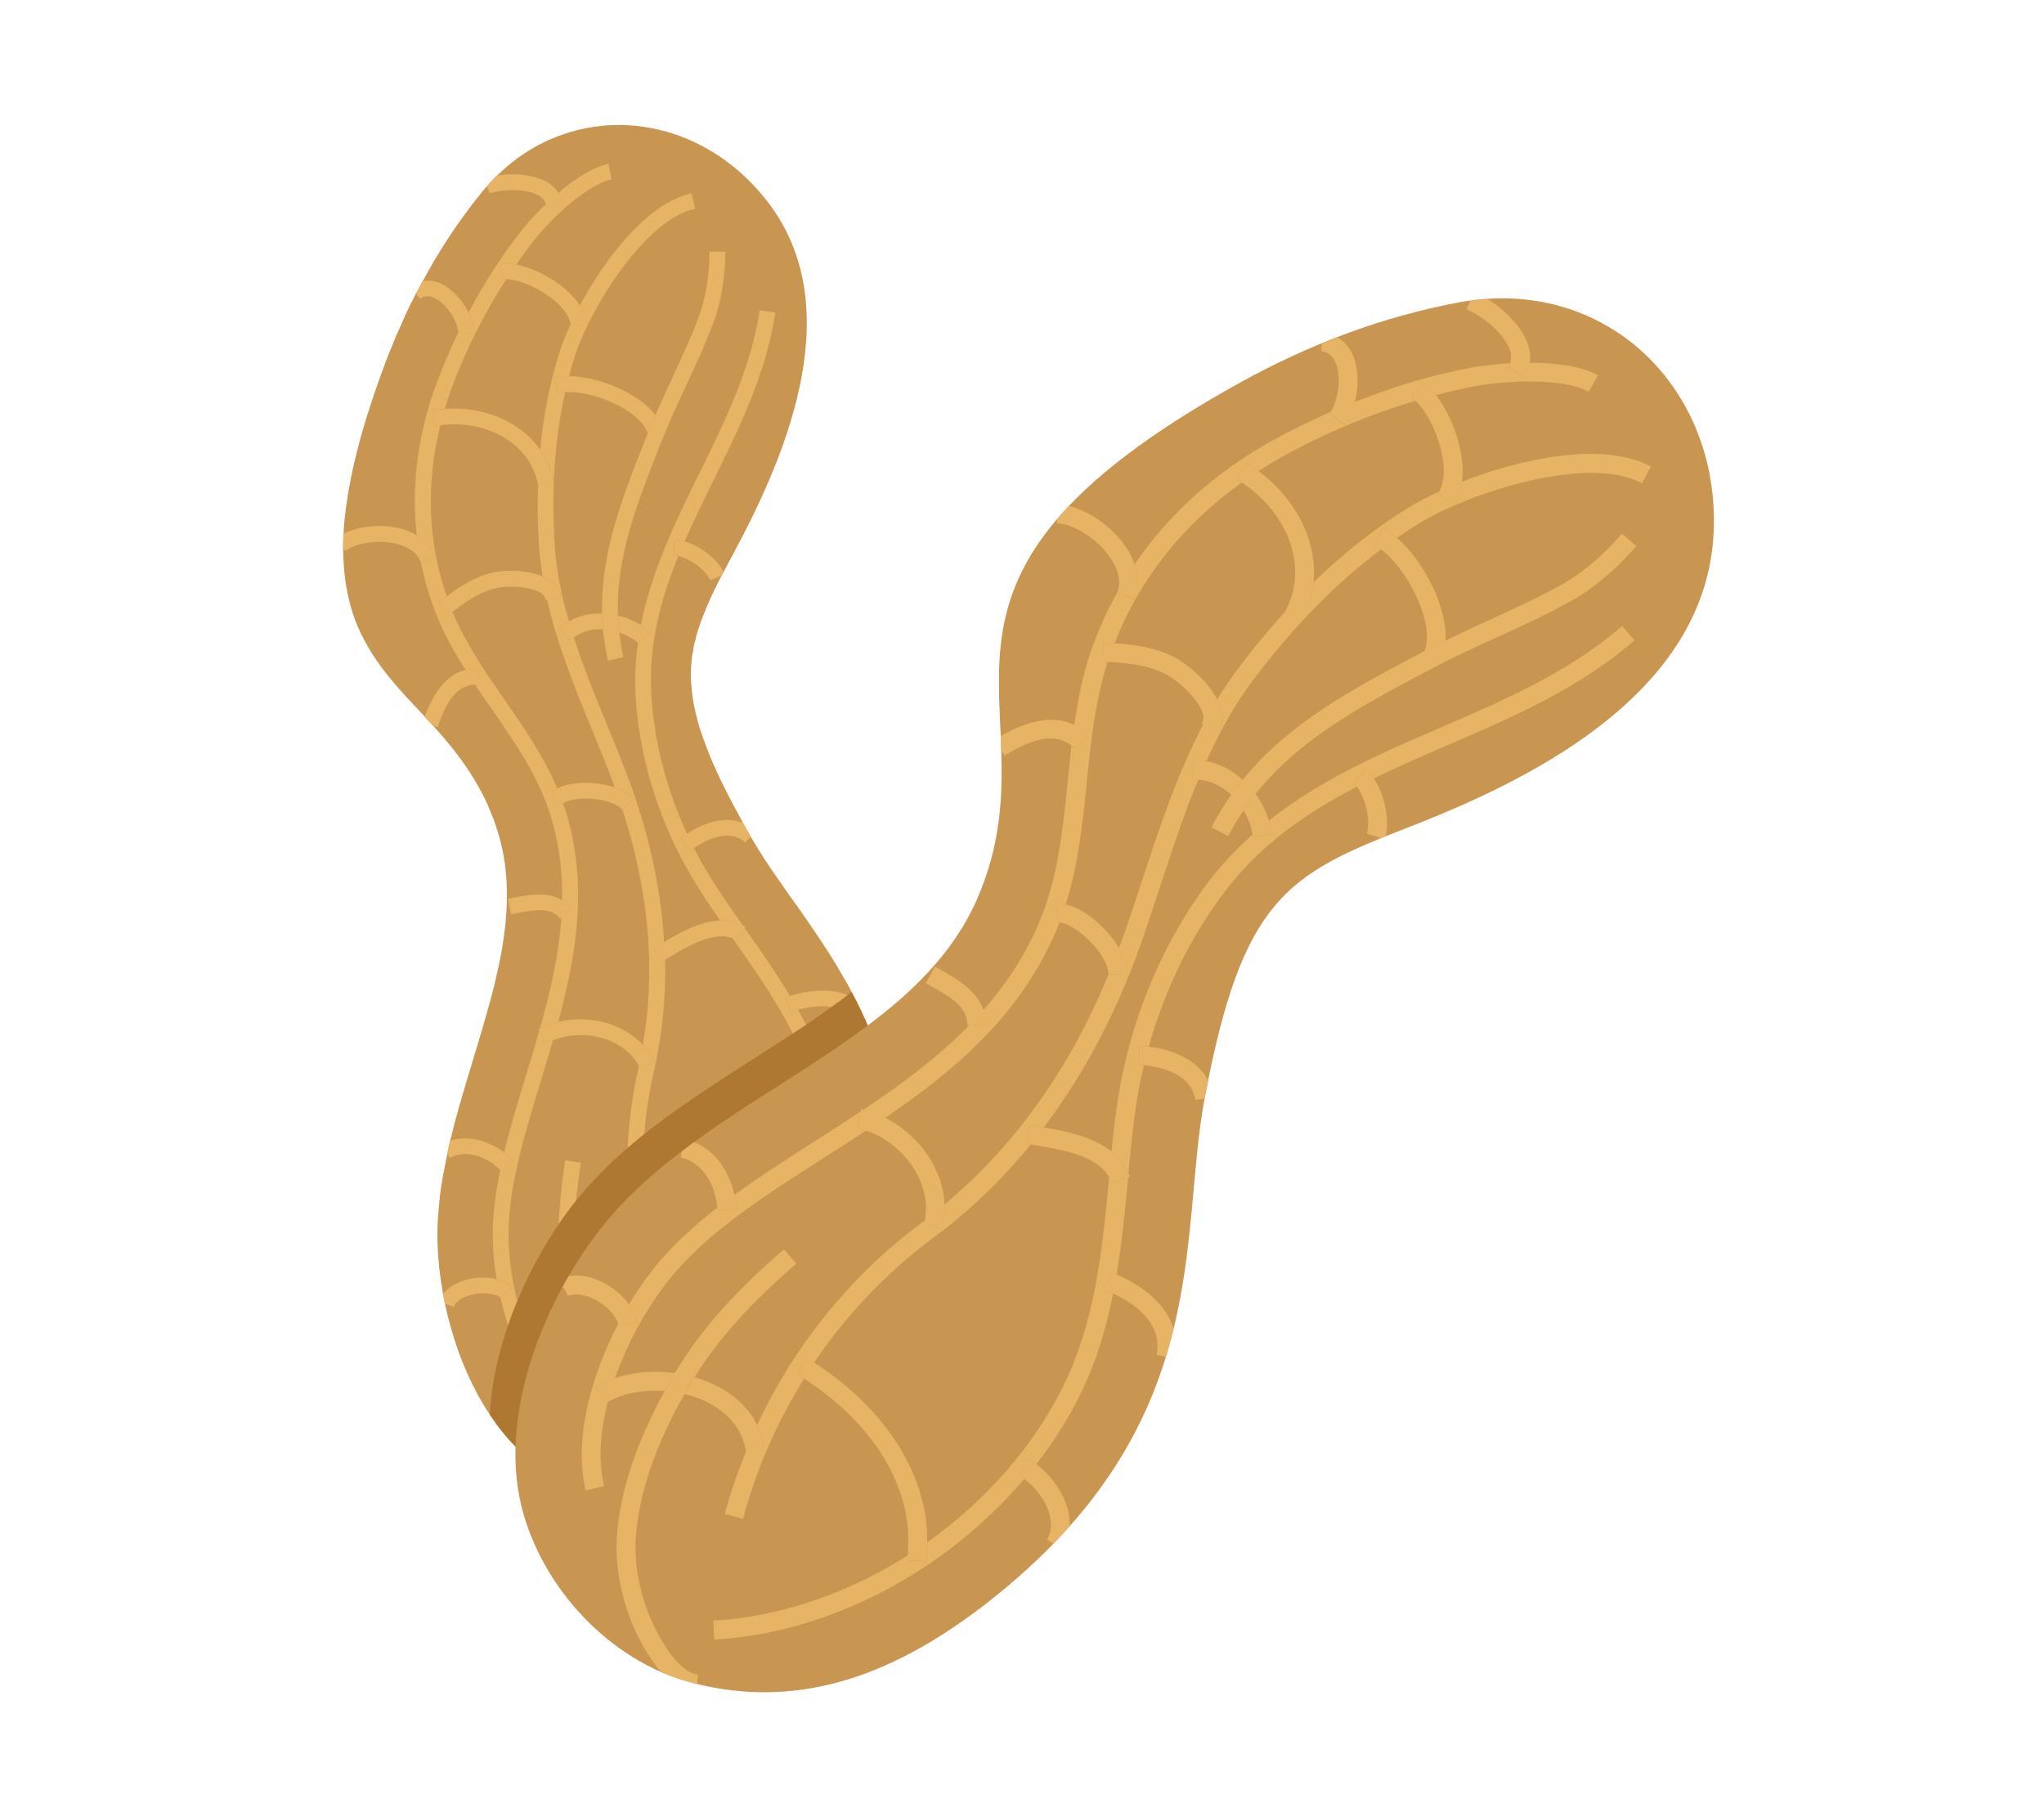 <?xml version="1.0" encoding="UTF-8"?>
<svg id="Layer_2" data-name="Layer 2" xmlns="http://www.w3.org/2000/svg" viewBox="0 0 540 480">
  <defs>
    <style>
      .cls-1 {
        fill: #c89650;
      }

      .cls-1, .cls-2, .cls-3, .cls-4 {
        stroke-width: 0px;
      }

      .cls-2 {
        fill: #e6b464;
      }

      .cls-3 {
        fill: #af7832;
      }

      .cls-4 {
        fill: none;
      }
    </style>
  </defs>
  <g id="Layer_2-2" data-name="Layer 2">
    <g>
      <g>
        <g>
          <path class="cls-1" d="M236.83,311.79v.17c0,1.77-.12,3.47-.24,5.3-.11,1.94-.29,3.94-.52,6-.18,1.94-.42,3.95-.76,6-.35,2.29-.77,4.71-1.24,7.12-.94,4.47-2.06,8.88-3.35,13.12-.88,2.71-1.82,5.35-2.88,7.89-1.65,3.94-3.59,7.76-5.77,11.29-.7,1.18-1.47,2.35-2.29,3.47-.76,1.11-1.59,2.17-2.41,3.18-.95,1.18-1.89,2.29-2.89,3.35-.94,1.06-1.94,2.06-2.99,3-1,1-2.12,1.94-3.23,2.83-1.06.88-2.18,1.7-3.3,2.53-.12.06-.18.12-.23.12-1.18.82-2.42,1.65-3.65,2.41h-.06c-1.06.65-2.12,1.24-3.23,1.77-.24.18-.53.35-.82.47-.42.17-.77.41-1.18.59-2.12,1.06-4.35,1.88-6.65,2.59-.06,0-.17.06-.23.06-1.12.35-2.29.65-3.41.88-14.83,3.24-31.36-.11-43.41-8.76-1.19-.82-2.35-1.76-3.41-2.77-.76-.59-1.47-1.29-2.18-2-2.64-2.59-5-5.59-7.12-8.77-1.12-1.65-2.12-3.35-3.11-5.11-1-1.89-1.94-3.77-2.82-5.77-.83-1.83-1.59-3.77-2.31-5.65,0-.11-.05-.23-.11-.35-.71-2.06-1.36-4.12-1.95-6.18-.53-1.88-1-3.77-1.4-5.65-.06-.18-.06-.35-.12-.53-.18-.88-.35-1.71-.53-2.59-.76-4.41-1.29-8.77-1.41-12.94-.06-.89-.06-1.71-.06-2.59,0-1.88.06-3.82.24-5.71.12-1.7.29-3.41.47-5.11.47-3.65,1.18-7.18,1.95-10.77.17-.88.35-1.83.59-2.71,0-.24.06-.42.12-.65.05-.29.11-.58.23-.88.58-2.46,1.23-4.93,1.94-7.41,2.71-9.65,5.88-19.24,8.41-28.65.29-.94.53-1.94.76-2.88.29-1.06.53-2.11.76-3.18.47-1.88.83-3.71,1.19-5.53.29-1.36.53-2.71.7-4.06,0-.12.06-.3.06-.41.11-.71.23-1.46.3-2.18.17-1.4.35-2.82.41-4.23.18-1.83.23-3.65.23-5.42,0-5.53-.64-11-2.29-16.36-.41-1.35-.82-2.65-1.29-3.89-.29-.7-.59-1.4-.88-2.11-.35-.94-.77-1.88-1.18-2.77-.64-1.29-1.29-2.59-1.99-3.76-3.48-6.23-7.65-11.24-11.89-15.94-.18-.18-.35-.35-.47-.53-.59-.59-1.18-1.24-1.71-1.83-6.18-6.58-12.17-12.7-16.29-20.82-.47-.88-.88-1.76-1.29-2.71,0-.06-.06-.11-.12-.23-.76-1.82-1.41-3.76-2-5.82-.3-1.06-.53-2.18-.76-3.29-.24-1.18-.42-2.35-.59-3.53-.12-1.24-.29-2.47-.35-3.77-.18-2.41-.24-4.89-.06-7.59v-.53c.12-2.88.47-6,1-9.3.17-1.41.47-2.88.76-4.35.05-.53.18-1.06.3-1.59.29-1.53.64-3.06,1.05-4.7.88-3.76,2-7.77,3.35-12,.65-2.12,1.41-4.29,2.18-6.59.76-2.24,1.65-4.59,2.53-7,.59-1.53,1.18-3.06,1.82-4.53.59-1.54,1.24-3.06,1.94-4.53,1.77-4.18,3.76-8.24,6-12.18.94-1.71,1.88-3.41,2.83-5.06,2.58-4.35,5.29-8.53,8.29-12.59,1.36-1.88,2.77-3.71,4.24-5.53.29-.41.64-.82,1-1.17.88-1.06,1.88-2.12,2.82-3.12l.41-.41h.06c5.36-5.24,11.41-8.88,17.83-11,.65-.24,1.23-.42,1.88-.59,2.41-.71,4.88-1.18,7.35-1.47.59-.05,1.12-.11,1.65-.17,1.12-.06,2.23-.12,3.35-.12,14,0,28,6.41,38.24,18.83,22.94,27.65,6.94,66.88-7.88,94.36-.88,1.71-1.77,3.3-2.59,4.89-.18.3-.35.65-.53.94-1.89,3.65-3.48,7-4.72,10.24-.47,1.11-.88,2.17-1.17,3.23-.36.94-.65,1.88-.89,2.82,0,.24-.05.42-.11.59-.3,1-.54,1.94-.59,2.88-.3,1.06-.42,2.12-.48,3.23-.23,2.24-.23,4.59.06,7.06.23,2.59.76,5.36,1.58,8.36.36,1.48.89,3,1.47,4.59.3.76.59,1.59.88,2.41.3.83.65,1.65,1,2.53,2.12,5.12,5,10.83,8.65,17.42.65,1.23,1.29,2.35,2,3.59,2.47,4.29,5.35,8.58,8.48,13,1,1.48,2.06,2.94,3.12,4.41,1.06,1.47,2.12,3,3.17,4.53.83,1.17,1.59,2.35,2.41,3.53,2.47,3.65,4.94,7.41,7.18,11.41.83,1.35,1.59,2.71,2.29,4.12.35.65.71,1.35,1.06,2.06.71,1.41,1.41,2.82,2.06,4.29.06.06.06.12.06.18.24.41.41.88.59,1.36h.06c.65,1.47,1.23,3,1.82,4.53.53,1.35,1,2.76,1.47,4.17v.06c.53,1.47.94,3,1.36,4.53.88,3.18,1.59,6.47,2.12,9.88,1,5.82,1.48,12.06,1.29,18.77Z"/>
          <g>
            <path class="cls-2" d="M207.47,263.41c.42-.15.81-.22,1.22-.35-3.43-5.72-7.25-11.31-11.23-16.91-.24-.35-.5-.71-.75-1.06l-1.89,3.22c-.42-.25-.88-.37-1.33-.53.19.27.38.53.56.79,9.18,12.96,17.74,25.78,21.52,40.24,3.88,14.86,3.54,31.05-.33,46.3.89,1.06,1.75,2.16,2.6,3.29l-3.35,2.51c-.21-.28-.44-.55-.65-.83-4.58,14.82-12.5,28.49-23.27,38.78l2.89,3.02c18.5-17.66,29.06-44.82,28.99-71.29-.42.04-.89.03-1.28.12l-.97-4.06c.69-.17,1.45-.19,2.19-.25-.29-6.33-1.21-12.59-2.78-18.64-1.94-7.4-5.03-14.32-8.77-21.02-.73.2-1.42.41-2.04.63l-1.34-3.96Z"/>
            <path class="cls-2" d="M168.93,170.06c-.11-.11-.26-.19-.38-.28-.58,4.25-.89,8.59-.68,13.09.73,16,5.74,32.86,14.12,47.46,2.51,4.39,5.36,8.65,8.27,12.83,2.04-.07,4.06.3,5.99,1.27-3.71-5.24-7.47-10.64-10.64-16.17-.79-1.37-1.51-2.78-2.23-4.19-.32.23-.65.43-.94.68l-2.58-3.3c.53-.42,1.11-.8,1.67-1.18-5.56-12.01-8.91-25.07-9.49-37.57-.59-12.92,2.55-24.49,7.18-35.83-.39-.08-.78-.15-1.13-.15l.05-4.17c.86.01,1.79.2,2.73.48,2.35-5.36,4.94-10.69,7.61-16.11,6.86-13.93,13.95-28.34,16.36-44.36l-4.13-.62c-2.31,15.38-9.26,29.49-15.98,43.14-6.28,12.73-12.64,25.79-15.43,40.07.88.56,1.7,1.17,2.45,1.84l-2.82,3.09Z"/>
            <path class="cls-2" d="M149.6,214.71c-.26-.84-.56-1.66-.86-2.48-.03.02-.11.06-.14.09l-3.1-2.8c.47-.52,1.06-.92,1.71-1.27-3.63-8.55-8.84-16.11-13.94-23.46-5.07-7.3-10.27-14.86-13.74-23.19-.27.22-.56.43-.82.64l-2.62-3.26c.62-.49,1.26-.99,1.92-1.5-4.98-14.33-5.53-29.71-1.65-45.19-.46.06-.92.11-1.37.19l-.75-4.11c1.08-.2,2.19-.31,3.29-.4.6-1.97,1.21-3.94,1.95-5.91,3.88-10.27,8.71-19.72,14.32-28.35-.38-.02-.76-.04-1.09,0l-.37-4.17c1.22-.11,2.61.01,4.07.3,1.68-2.39,3.37-4.77,5.19-7,4.61-5.69,13.84-14.25,19.98-15.46l-.81-4.1c-4.13.82-8.93,3.99-13.25,7.65.63.95,1.05,2.01,1.24,3.18l-4.13.66c-.05-.35-.23-.61-.36-.91-2.32,2.22-4.39,4.46-5.93,6.35-5.48,6.77-10.29,14.3-14.56,22.36.87,1.74,1.45,3.56,1.58,5.27l-4.18.29c-.01-.12-.04-.25-.06-.36-1.99,4.14-3.88,8.4-5.55,12.83-5.16,13.68-6.94,27.49-5.48,40.79,2.41,1.43,4.2,3.38,5.05,5.79l-3.94,1.39c.94,4.69,2.28,9.32,4.09,13.82,2.07,5.17,4.78,9.97,7.7,14.57,1.2-.28,2.45-.42,3.79-.28l-.43,4.16c-.3-.03-.57,0-.85,0,1.43,2.14,2.88,4.25,4.33,6.33,6.45,9.3,12.54,18.06,15.76,28.74,2.21,7.33,3.04,14.61,2.93,21.83.96.56,1.87,1.23,2.69,2.22l-2.89,2.4c-.68,9.89-2.94,19.67-5.67,29.32,1.49-.79,3.11-1.38,4.83-1.78,4.85-17.84,7.85-36.19,2.12-55.19Z"/>
            <path class="cls-2" d="M137.5,356.32c.45-1.38,1.1-2.75,1.89-4.08-3.03-7.83-4.75-16.48-5.01-24.05-.47-13.29,3.91-27.63,8.55-42.82,1.07-3.51,2.14-7.05,3.17-10.59-.62.24-1.28.44-1.84.75l-1.8-3.21c-1.13,3.96-2.34,7.91-3.53,11.83-2.11,6.93-4.14,13.67-5.74,20.27.88.68,1.71,1.4,2.42,2.18l-3.12,2.78c-.1-.11-.23-.22-.33-.33-1.36,6.56-2.17,12.99-1.95,19.27.1,3.05.43,6.27.99,9.55,1.53.36,2.95.9,4.06,1.76l-2.57,3.3c-.14-.11-.36-.17-.52-.27,2.98,12.98,9.26,26.05,18.42,32.61l2.43-3.39c-4.63-3.33-8.45-8.56-11.41-14.61-.04.12-.09.24-.14.35l-3.96-1.31Z"/>
            <path class="cls-2" d="M168.72,321.38c.63-.1,1.24-.13,1.87-.22-1.43-12.68-.74-25.6,2.16-38.14,2.22-9.58,3.18-19.43,2.95-29.49l-.78.48-2.11-3.6,1.8-1.09c.27-.16.56-.33.84-.5-.87-14.51-4.14-29.43-10-44.7-1.56-4.06-3.24-8.17-4.95-12.32-3.15-7.68-6.35-15.5-8.91-23.41-.33.25-.68.45-.98.75l-2.94-2.97c.82-.8,1.7-1.47,2.64-2.04-1.92-6.66-3.34-13.37-3.75-20.14-.93-14.9,0-28.23,2.76-40.42-.64.04-1.24.11-1.77.24l-1.06-4.05c1.11-.28,2.43-.41,3.83-.4.52-1.97,1.09-3.9,1.71-5.8,3.89-11.83,18.15-35.46,31.59-38.42l-.9-4.08c-11.78,2.6-22.91,17.25-29.52,29.63,1.07,1.67,1.71,3.37,1.82,5.03l-4.17.27c-.02-.12-.08-.26-.09-.39-1.12,2.44-2.05,4.72-2.68,6.65-2.72,8.31-4.49,17.12-5.37,26.55,1.66,2.4,2.91,5.17,3.55,8.36l-4.1.83s-.01-.05-.02-.08c-.16,5.24-.1,10.67.25,16.32.17,2.68.53,5.34.94,7.99,2.58,1.1,4.52,2.85,4.93,5.58l-3.75.56c2.72,11.97,7.46,23.64,12.14,35.03,1.69,4.11,3.36,8.18,4.91,12.22.3.79.53,1.57.82,2.35,2.05.7,3.9,1.7,5.18,3.13l-3.11,2.79s0,0,0,0c7.01,21.56,8.81,42.37,5.39,62.06,1.25,1.33,2.36,2.77,3.14,4.39l-3.77,1.79c-.11-.23-.29-.43-.41-.65-.04.19-.06.39-.11.57-4.42,19.11-3.88,39.05,1.33,57.8,1.68.72,3.29,1.62,4.81,2.94l-2.72,3.18c-.07-.06-.13-.09-.2-.15,1.54,4.6,3.27,9.13,5.39,13.51l3.76-1.81c-4.93-10.22-8.15-21.12-9.83-32.25-.61.08-1.21.11-1.84.22l-.66-4.12Z"/>
            <path class="cls-2" d="M114.83,78.74c3.2,1.52,5.92,5.98,6.3,9.04.02.11.05.24.06.36l4.18-.29c-.13-1.7-.71-3.52-1.58-5.27-1.62-3.27-4.3-6.26-7.16-7.61-1.7-.8-3.39-.99-5-.71-.59,1.09-1.12,2.22-1.69,3.32l.95,1.35c1.18-.84,2.47-.9,3.94-.19Z"/>
            <path class="cls-2" d="M105.14,143.76c2.22.61,5.06,1.95,6.07,4.82h0l3.94-1.39c-.85-2.41-2.64-4.36-5.05-5.79-1.15-.67-2.4-1.27-3.84-1.67-5.2-1.45-11.39-.86-15.56,1.28-.07,1.34-.07,2.61-.08,3.87l.59.71c2.51-2.07,8.7-3.3,13.93-1.83Z"/>
            <path class="cls-2" d="M117.54,108c-1.1.09-2.21.2-3.29.4l.75,4.11c.45-.08.91-.13,1.37-.19,11.04-1.44,23.34,3.82,25.77,15.61,0,.03.01.05.02.08l4.1-.83c-.64-3.19-1.89-5.96-3.55-8.36-5.45-7.89-15.55-11.53-25.16-10.82Z"/>
            <path class="cls-2" d="M132.72,73.73c.34-.03.72-.02,1.09,0,3.67.17,9.02,2.55,12.81,5.79,2.43,2.08,3.85,4.22,4.13,6.1.01.12.07.27.09.39l4.17-.27c-.11-1.67-.74-3.36-1.82-5.03-.94-1.48-2.22-2.94-3.86-4.34-3.77-3.24-8.69-5.64-12.92-6.49-1.46-.29-2.84-.41-4.07-.3l.37,4.17Z"/>
            <path class="cls-2" d="M142.55,51.82c.88.55,1.39,1.26,1.73,2.06.13.3.31.56.36.91l4.13-.66c-.19-1.17-.61-2.23-1.24-3.18-.68-1.04-1.59-1.95-2.75-2.68-3.56-2.22-8.96-2.6-13.51-1.91-.89.87-1.72,1.83-2.57,2.78l.58,1.92c3.99-1.22,10.06-1.26,13.28.75Z"/>
            <path class="cls-2" d="M147.55,103.81c.52-.13,1.13-.2,1.77-.24,6.93-.45,19.46,4.41,21.83,10.84.64-1.61,1.33-3.18,2.02-4.76-4.81-6.19-15.41-10.23-22.84-10.28-1.41-.01-2.72.11-3.83.4l1.06,4.05Z"/>
            <path class="cls-2" d="M168.55,169.78c.12.09.27.18.38.28l2.82-3.09c-.75-.67-1.57-1.29-2.45-1.84-1.82-1.15-3.89-2.02-6.06-2.55.05,1.48.18,2.97.35,4.48,1.85.62,3.55,1.53,4.96,2.72Z"/>
            <path class="cls-2" d="M159.29,166.22c-.13-1.4-.21-2.79-.23-4.16-3.07-.09-6.12.51-8.74,2.07-.94.56-1.82,1.24-2.64,2.04l2.94,2.97c.31-.3.65-.49.98-.75,2.16-1.64,4.9-2.32,7.7-2.17Z"/>
            <path class="cls-2" d="M125.51,180.86c.28,0,.56-.03.85,0l.43-4.16c-1.34-.14-2.59,0-3.79.28-4.61,1.08-8.23,5.22-10.8,12.38.71.77,1.42,1.54,2.13,2.32l1.31.42c2.44-7.63,5.6-11.2,9.87-11.23Z"/>
            <path class="cls-2" d="M147.21,208.26c-.64.35-1.24.75-1.71,1.27l3.1,2.8s.11-.07.14-.09c.65-.57,2.63-1.33,5.98-1.31,4.24.01,8.13,1.2,9.72,2.97,0,0,0,0,0,0l3.11-2.79c-1.28-1.43-3.14-2.44-5.18-3.13-2.49-.84-5.26-1.21-7.65-1.22-1.59-.01-5.02.18-7.52,1.51Z"/>
            <path class="cls-2" d="M118.02,157.5c-.67.5-1.31,1.01-1.92,1.5l2.62,3.26c.26-.21.55-.43.82-.64,3.78-2.98,8.57-6.18,13.31-6.56,4.11-.35,10.82.27,11.28,3.38l.38-.06,3.75-.56c-.4-2.73-2.35-4.49-4.93-5.58-3.11-1.33-7.17-1.66-10.83-1.35-5.37.45-10.4,3.54-14.48,6.62Z"/>
            <path class="cls-2" d="M180.88,143.01c-.94-.27-1.87-.47-2.73-.48l-.05,4.17c.34,0,.73.07,1.13.15,3.12.68,7.23,3.73,8.39,6.43l3.04-1.28c.16-.32.3-.62.48-.95-1.8-3.52-6.19-6.86-10.25-8.05Z"/>
            <path class="cls-2" d="M148.52,237.75c-4.05-2.35-9.12-1.38-13.08-.57l-1.23.24.8,4.11,1.27-.26c5.28-1.09,9.26-1.61,11.73,1.36l.32-.27,2.89-2.4c-.81-.98-1.73-1.66-2.69-2.22Z"/>
            <path class="cls-2" d="M181.52,220.25c-.56.38-1.14.77-1.67,1.18l2.58,3.3c.3-.24.63-.45.94-.68,4.27-3.04,9.79-4.89,13.53-1.53l1.39-1.55c-.71-1.25-1.33-2.39-2-3.59-4.79-1.89-10.3-.14-14.78,2.86Z"/>
            <path class="cls-2" d="M146.1,274.78c4.04-1.62,9.01-1.86,13.54-.4,4.17,1.33,7.34,3.86,9.14,7.12.12.22.3.42.41.65l3.77-1.79c-.77-1.63-1.88-3.06-3.14-4.39-2.31-2.45-5.31-4.41-8.92-5.57-4.38-1.39-9.16-1.51-13.43-.48-1.72.4-3.35,1-4.83,1.78-.14.07-.3.12-.43.2l.25.44,1.8,3.21c.56-.31,1.22-.51,1.84-.75Z"/>
            <path class="cls-2" d="M175.45,248.82c-.28.17-.57.34-.84.5l-1.8,1.09,2.11,3.6.78-.48,1.06-.63c4.96-3,11.57-6.94,16.74-5.11.45.16.91.28,1.33.53l1.89-3.22.23-.38c-.24-.13-.47-.18-.71-.3-1.94-.98-3.96-1.34-5.99-1.27-5.31.18-10.68,3.19-14.8,5.67Z"/>
            <path class="cls-2" d="M228.78,269.85h-.06l-1.76,1c-1.65-3.06-4.41-4.47-7.29-4.88-3-.48-6.18.05-8.82.76-.71.23-1.41.41-2,.65l-1.36-3.95c.42-.18.83-.24,1.25-.35,5.94-1.82,11.11-1.88,15.12-.23.76.35,1.46.71,2.18,1.18.71,1.41,1.41,2.82,2.06,4.29.06.06.06.12.06.18.24.47.47.88.65,1.36Z"/>
            <path class="cls-2" d="M132.16,309.07c.1.11.23.21.33.33l3.12-2.78c-.7-.79-1.54-1.51-2.42-2.18-3.95-3.04-9.39-4.74-14.31-3.09-.26,1.1-.48,2.2-.72,3.31l.68,1.2c4.43-2.44,10.04-.2,13.32,3.22Z"/>
            <path class="cls-2" d="M124.21,342.11c2.93-.85,6.05-.58,7.96.56.16.1.38.16.52.27l2.57-3.3c-1.1-.85-2.53-1.39-4.06-1.76-2.49-.59-5.33-.6-8.15.21-2.63.76-4.71,2.08-6.01,3.71.15.85.31,1.71.49,2.57l2.29.81c.45-1.24,2.13-2.43,4.39-3.09Z"/>
            <path class="cls-2" d="M236.83,311.96c0,1.77-.12,3.47-.24,5.3l-1.64.23c-.3-2.24-1.94-3.76-3.24-4.59-2.53-1.76-6.23-2.59-9.23-2.29-.42.06-.88,0-1.3.11l-.93-4.05c.64-.18,1.4-.18,2.17-.23,3.88-.36,8.41.76,11.65,3,1.12.76,2,1.65,2.76,2.53Z"/>
            <path class="cls-2" d="M139.4,352.25c-.8,1.33-1.44,2.69-1.89,4.08l3.96,1.31c.05-.11.1-.23.14-.35,1.32-3.67,4.27-7.26,7.97-9.99-.18-.9-.43-1.72-.6-2.65-.11-.59-.18-1.18-.28-1.78-3.86,2.48-7.15,5.78-9.31,9.38Z"/>
            <path class="cls-2" d="M174.82,342.81c-1.52-1.31-3.13-2.22-4.81-2.94-.6-.25-1.17-.57-1.77-.75-5.11-1.53-10.64-.66-15.64,1.62.15,1.05.31,2.11.5,3.17.07.37.18.7.25,1.06,4.37-2.22,9.28-3.16,13.69-1.85,1.72.51,3.32,1.42,4.88,2.72.07.06.13.09.2.15l2.72-3.18Z"/>
            <path class="cls-2" d="M217.86,338.41c-.85-1.13-1.71-2.23-2.6-3.29-1.04-1.26-2.15-2.48-3.4-3.6-9.85-8.89-24.83-12.59-41.28-10.36-.63.09-1.24.11-1.87.22l.66,4.12c.62-.1,1.23-.13,1.84-.22,15.2-2.03,28.92,1.29,37.85,9.34,1.77,1.6,3.29,3.5,4.79,5.47.21.28.44.55.65.83l3.35-2.51Z"/>
            <path class="cls-2" d="M170.95,114.87l-.41,1.05c-6.09,15.36-11.89,30.05-11.48,46.14.03,1.37.1,2.76.23,4.16.25,2.72.67,5.47,1.33,8.28l4.07-.94c-.51-2.2-.86-4.37-1.09-6.51-.16-1.51-.3-3-.35-4.48-.53-15.57,5.18-30.01,11.17-45.12l.42-1.06c1.92-4.87,4.17-9.69,6.34-14.35,2.54-5.45,5.17-11.08,7.34-16.89,1.97-5.28,3.04-11.73,3.11-18.66l-4.17-.05c-.06,6.45-1.05,12.41-2.85,17.25-2.11,5.65-4.7,11.2-7.21,16.58-1.42,3.05-2.85,6.19-4.23,9.36-.69,1.57-1.38,3.15-2.02,4.76-.06.16-.14.3-.19.46Z"/>
            <path class="cls-2" d="M196.95,391.79c-.42.17-.77.41-1.18.59-2.12,1.06-4.35,1.88-6.65,2.59-4.41-.65-8.83-2.59-11.24-3.76-6.47-3.18-11.88-7.71-15.77-12.95-5.76-8-9.93-18.47-12.52-30.94-.18-.94-.41-1.77-.59-2.65-.11-.59-.17-1.23-.3-1.82-1-6.29-1.41-12.59-1.06-19.59.18-5.18.77-10.71,1.65-16.77l4.17.65c-.53,3.47-.94,6.76-1.24,9.88-.88,8.82-.7,16.35.36,23.71.17,1.06.29,2.12.53,3.18.05.35.11.71.23,1.06,2.41,12.65,6.47,23,12.17,30.83,3.48,4.7,8.35,8.76,14.24,11.7,5.36,2.65,12.71,4.94,16,2.65l1.18,1.65Z"/>
          </g>
        </g>
        <path class="cls-3" d="M236.83,311.79v.17c0,1.77-.12,3.47-.24,5.3-.11,1.94-.29,3.94-.52,6-.18,1.94-.42,3.95-.76,6-.35,2.29-.77,4.71-1.24,7.12-.94,4.47-2.06,8.88-3.35,13.12-.88,2.71-1.82,5.35-2.88,7.89-1.65,3.94-3.59,7.76-5.77,11.29-.7,1.18-1.47,2.35-2.29,3.47-.76,1.11-1.59,2.17-2.41,3.18-.95,1.18-1.89,2.29-2.89,3.35-.94,1.06-1.94,2.06-2.99,3-1,1-2.12,1.94-3.23,2.83-1.06.88-2.18,1.7-3.3,2.53-.12.06-.18.12-.23.12-1.18.82-2.42,1.65-3.65,2.41h-.06c-1.06.65-2.12,1.24-3.23,1.77-.24.18-.53.35-.82.47-.42.17-.77.41-1.18.59-2.12,1.06-4.35,1.88-6.65,2.59-.06,0-.17.06-.23.06-1.12.35-2.29.65-3.41.88-14.83,3.24-31.36-.11-43.41-8.76-1.19-.82-2.35-1.76-3.41-2.77-.76-.59-1.47-1.29-2.18-2-2.64-2.59-5-5.59-7.12-8.77.41-7.88,2.18-15.94,4.89-23.65.7-2.18,1.52-4.29,2.42-6.36,2.99-7.29,6.82-14.24,10.99-20.35,1.41-2.12,2.89-4.12,4.41-6,.06-.06.12-.18.18-.23,4.06-5.01,8.59-9.59,13.53-13.82,1.48-1.3,3-2.54,4.53-3.77,12.24-9.71,26.13-17.89,39.12-26.47,1.18-.76,2.35-1.53,3.53-2.29,2.29-1.59,4.53-3.12,6.71-4.7,1.41-1,2.83-2.06,4.18-3.12.35-.23.71-.53,1.06-.83l.06-.06c.35.65.71,1.35,1.06,2.06.71,1.41,1.41,2.82,2.06,4.29.06.06.06.12.06.18.24.47.47.88.65,1.36.65,1.47,1.23,3,1.82,4.53.53,1.35,1,2.76,1.47,4.17v.06c.53,1.47.94,3,1.36,4.53.88,3.18,1.59,6.47,2.12,9.88,1,5.82,1.48,12.06,1.29,18.77Z"/>
        <path class="cls-1" d="M452.79,138.62c-.64,43.06-45.68,66.33-80.56,79.85-32.29,12.52-44.04,18.8-53.99,71.72-6.94,36.92,2.87,86.03-57.18,132.97-23.02,18-48.68,29.14-78.41,21.29-21.63-5.71-39.59-25.15-44.88-46.55-6.06-24.51,5.98-54.55,21.22-73.73,27.88-35.07,82.01-47.61,99.11-86.6,22.52-51.38-29.05-82.14,69.9-136.72,17.92-9.88,37.25-17.22,57.4-20.97,37.81-7.04,67.95,21.25,67.39,58.74Z"/>
        <g>
          <path class="cls-2" d="M293.59,336c.5.19.91.43,1.39.64,1.32-7.88,2.18-15.95,2.92-24.14.04-.51.1-1.03.15-1.54l-4.23,1.46c-.19-.56-.51-1.02-.8-1.51-.04.38-.07.77-.11,1.16-1.7,18.95-3.88,37.28-11.69,53.4-8.01,16.57-20.92,31.05-36.28,41.94-.03,1.67-.1,3.34-.21,5.02l-4.99-.31c.02-.43.03-.84.05-1.26-15.7,9.95-33.55,16.23-51.36,17.23l.28,5c30.59-1.71,61.34-18.24,81.86-42.43-.43-.29-.84-.66-1.27-.88l2.28-4.46c.75.38,1.46.95,2.19,1.47,4.66-5.99,8.69-12.4,11.96-19.15,3.99-8.24,6.55-16.96,8.35-25.98-.83-.38-1.61-.73-2.35-1.02l1.86-4.64Z"/>
          <path class="cls-2" d="M331.06,220.97c-.02-.19-.09-.38-.12-.56-3.83,3.42-7.49,7.13-10.81,11.39-11.77,15.16-20.31,34.41-24.04,54.23-1.13,5.96-1.85,12.06-2.44,18.11,1.92,1.53,3.47,3.43,4.47,5.83.7-7.68,1.47-15.51,2.88-23.02.35-1.86.78-3.71,1.22-5.56-.47-.04-.93-.1-1.39-.11l.21-5.01c.82.03,1.64.13,2.45.22,4.27-15.27,11.37-29.76,20.57-41.61,9.5-12.22,21.37-20.34,34.4-27.06-.3-.38-.59-.73-.91-1.01l3.3-3.77c.78.68,1.46,1.58,2.11,2.57,6.31-3.06,12.8-5.9,19.45-8.77,17.09-7.36,34.76-14.97,49.41-27.69l-3.29-3.78c-14.06,12.22-31.36,19.66-48.1,26.88-15.62,6.72-31.57,13.68-45.22,24.52.36,1.19.64,2.39.79,3.58l-4.97.63Z"/>
          <path class="cls-2" d="M278.72,246.61c.42-.97.78-1.95,1.16-2.92-.06,0-.16-.03-.2-.02l-.64-4.96c.82-.11,1.68-.01,2.53.18,3.34-10.62,4.47-21.57,5.54-32.22,1.06-10.59,2.2-21.52,5.51-31.82-.41-.02-.85-.04-1.25-.05l.15-5.01c.93.02,1.92.07,2.92.13,6.6-16.92,18.06-31.36,33.62-42.45-.46-.3-.91-.61-1.38-.89l2.51-4.32c1.14.65,2.23,1.4,3.3,2.19,2.08-1.33,4.17-2.65,6.37-3.87,11.52-6.35,23.27-11.21,35.09-14.7-.33-.31-.66-.62-.99-.85l2.9-4.09c1.19.85,2.37,2.03,3.47,3.44,3.39-.87,6.78-1.72,10.17-2.34,8.61-1.61,23.69-2.22,30.22,1.45l2.45-4.36c-4.4-2.46-11.23-3.32-18.02-3.33-.17,1.36-.61,2.66-1.35,3.87l-4.27-2.61c.21-.35.26-.73.38-1.11-3.84.22-7.48.64-10.34,1.18-10.27,1.91-20.51,5.03-30.65,9.05-.57,2.26-1.46,4.38-2.67,6.03l-4.03-2.99c.09-.11.16-.26.24-.38-5.04,2.23-10.07,4.64-15.04,7.38-15.34,8.46-27.7,19.64-36.71,32.9,1.1,3.18,1.2,6.35.09,9.21l-4.66-1.8c-2.79,5.02-5.16,10.27-7.03,15.79-2.13,6.32-3.39,12.79-4.31,19.26,1.32.69,2.56,1.54,3.67,2.7l-3.62,3.46c-.25-.25-.53-.44-.79-.66-.36,3.06-.68,6.11-.97,9.13-1.36,13.47-2.63,26.21-7.99,38.44-3.69,8.4-8.59,15.67-14.31,22.17.45,1.25.74,2.58.73,4.1l-4.5-.06c-8.31,8.49-17.97,15.63-27.96,22.3,1.96.44,3.9,1.17,5.78,2.13,18.3-12.48,35.3-26.86,44.85-48.64Z"/>
          <path class="cls-2" d="M157.59,366.25c1.49-.91,3.14-1.65,4.9-2.24,3.33-9.5,8.49-18.71,14.13-25.82,9.91-12.47,25.05-22.14,41.09-32.38,3.71-2.37,7.43-4.75,11.13-7.18-.76-.25-1.5-.59-2.27-.75l.86-4.32c-4.11,2.73-8.27,5.4-12.42,8.04-7.31,4.67-14.41,9.24-20.99,14.01.27,1.31.48,2.61.5,3.88l-5.01.1c0-.18-.03-.37-.05-.56-6.34,4.93-12.08,10.16-16.76,16.04-2.28,2.86-4.49,6.06-6.53,9.48,1.11,1.52,1.99,3.12,2.33,4.76l-4.9,1c-.04-.22-.19-.44-.26-.65-7.37,14.15-11.82,30.93-8.58,44.04l4.86-1.19c-1.64-6.63-1.05-14.37.95-22.18-.12.08-.27.14-.39.21l-2.6-4.28Z"/>
          <path class="cls-2" d="M213.2,358.68c.65.39,1.24.84,1.87,1.25,8.56-12.67,19.24-23.9,31.64-33.08,9.47-7,18-15.22,25.61-24.56l-1.09-.19.88-4.92,2.49.42c.36.06.78.13,1.16.19,10.49-13.9,19.12-30.04,25.65-48.5,1.73-4.92,3.39-9.96,5.07-15.07,3.1-9.45,6.26-19.08,10.08-28.27-.5-.03-.97-.12-1.48-.08l-.36-5c1.36-.1,2.69-.02,3.98.2,3.43-7.57,7.37-14.79,12.24-21.28,10.76-14.3,21.95-25.72,33.94-34.69-.6-.45-1.21-.87-1.79-1.16l2.18-4.5c1.24.6,2.52,1.51,3.8,2.61,2-1.38,4.03-2.7,6.09-3.95,12.74-7.77,44.11-18.2,58.64-10.45l2.35-4.42c-12.75-6.79-34.28-2.1-49.95,4.04-.32,2.36-1.07,4.39-2.26,6l-4.01-2.99c.08-.11.14-.29.22-.43-2.92,1.36-5.53,2.71-7.61,3.98-8.95,5.45-17.41,12.11-25.54,20.01-.35,3.48-1.37,6.97-3.26,10.38l-4.38-2.43s.03-.06.05-.09c-4.23,4.66-8.39,9.64-12.47,15.07-1.93,2.57-3.68,5.27-5.35,8.01,1.5,3.01,1.89,6.11.15,8.92l-3.85-2.4c-6.84,13.01-11.58,27.34-16.19,41.35-1.66,5.07-3.3,10.08-5.03,14.96-.34.96-.73,1.85-1.08,2.78,1.32,2.22,2.23,4.58,2.29,6.88l-5.01.12h0c-10.37,25.1-24.92,45.45-43.35,60.75.11,2.18,0,4.35-.55,6.44l-4.83-1.3c.08-.3.07-.61.13-.91-.19.14-.36.31-.55.44-18.88,13.98-33.9,32.57-43.74,53.7.97,1.95,1.74,4.04,2.11,6.42l-4.93.78c-.02-.1-.06-.19-.07-.29-2.17,5.38-4.12,10.85-5.6,16.5l4.83,1.27c3.46-13.15,9-25.59,16.12-37.03-.62-.4-1.19-.83-1.83-1.22l2.59-4.27Z"/>
          <path class="cls-2" d="M352.78,95.69c1.74,3.88.74,10.05-1.28,13.13-.07.11-.15.27-.24.38l4.03,2.99c1.21-1.65,2.1-3.77,2.67-6.03,1.06-4.24.94-9.04-.61-12.51-.92-2.05-2.32-3.54-4.01-4.54-1.38.54-2.75,1.15-4.13,1.71l-.18,1.97c1.72.16,2.95,1.11,3.75,2.9Z"/>
          <path class="cls-2" d="M293.38,147.39c1.54,2.28,3.1,5.71,1.78,9.11h0l4.66,1.8c1.11-2.86,1-6.02-.09-9.21-.52-1.51-1.19-3.02-2.2-4.51-3.6-5.36-9.71-9.64-15.16-10.93-1.11,1.17-2.11,2.32-3.09,3.47l-.02,1.11c3.89.07,10.49,3.75,14.11,9.16Z"/>
          <path class="cls-2" d="M332.5,124.45c-1.07-.79-2.16-1.54-3.3-2.19l-2.51,4.32c.47.28.92.59,1.38.89,11.18,7.28,18.31,21.63,11.35,34.26-.02.03-.02.06-.05.09l4.38,2.43c1.89-3.41,2.91-6.91,3.26-10.38,1.17-11.43-5.2-22.59-14.52-29.42Z"/>
          <path class="cls-2" d="M372.98,105.02c.33.23.65.54.99.85,3.21,3.02,6.25,9.34,7.18,15.24.59,3.78.22,6.84-.99,8.77-.08.14-.13.31-.22.43l4.01,2.99c1.19-1.6,1.94-3.64,2.26-6,.29-2.08.27-4.4-.14-6.96-.92-5.89-3.53-11.89-6.73-15.96-1.1-1.4-2.28-2.58-3.47-3.44l-2.9,4.09Z"/>
          <path class="cls-2" d="M398.97,92.7c.38,1.18.28,2.24-.03,3.23-.12.38-.17.76-.38,1.11l4.27,2.61c.74-1.21,1.17-2.51,1.35-3.87.19-1.48.05-3.02-.44-4.58-1.51-4.79-6.13-9.34-10.82-12.24-1.48.1-3,.32-4.5.53l-.96,2.2c4.58,2,10.15,6.67,11.52,11.01Z"/>
          <path class="cls-2" d="M363.1,143.96c.58.29,1.19.7,1.79,1.16,6.67,4.98,14.32,19.15,11.46,26.86,1.83-.96,3.7-1.86,5.55-2.76.43-9.37-6.08-21.31-12.83-27.14-1.28-1.1-2.55-2.01-3.8-2.61l-2.18,4.5Z"/>
          <path class="cls-2" d="M330.94,220.41c.03.18.1.36.12.56l4.97-.63c-.15-1.19-.43-2.4-.79-3.58-.76-2.46-1.97-4.87-3.54-7.04-1.11,1.39-2.15,2.85-3.17,4.35,1.2,2,2.05,4.17,2.41,6.34Z"/>
          <path class="cls-2" d="M325.27,209.96c.96-1.37,1.98-2.69,3.02-3.98-2.72-2.45-5.97-4.29-9.58-4.9-1.29-.23-2.62-.3-3.98-.2l.36,5c.51-.04.98.05,1.48.08,3.24.19,6.26,1.69,8.71,4Z"/>
          <path class="cls-2" d="M283.1,197.04c.26.22.54.4.79.66l3.62-3.46c-1.11-1.16-2.36-2.01-3.67-2.7-5.04-2.6-11.56-1.65-19.46,2.88.05,1.25.1,2.51.15,3.77l.86,1.39c8.16-5.05,13.81-5.85,17.72-2.55Z"/>
          <path class="cls-2" d="M281.57,238.89c-.85-.19-1.71-.29-2.53-.18l.64,4.96s.14.02.2.02c1.03-.01,3.41.84,6.46,3.46,3.86,3.29,6.48,7.42,6.55,10.25h0s5.01-.11,5.01-.11c-.06-2.31-.97-4.66-2.29-6.88-1.62-2.72-3.84-5.2-6.01-7.06-1.45-1.25-4.72-3.75-8.03-4.46Z"/>
          <path class="cls-2" d="M294.44,169.92c-1-.06-1.99-.1-2.92-.13l-.15,5.01c.41,0,.84.03,1.25.05,5.77.24,12.62,1.04,17.23,4.38,4.01,2.88,9.64,8.65,7.65,11.85l.4.25,3.85,2.4c1.74-2.8,1.34-5.91-.15-8.92-1.81-3.62-5.24-7.08-8.81-9.65-5.25-3.77-12.22-4.87-18.34-5.24Z"/>
          <path class="cls-2" d="M362.98,205.6c-.64-.98-1.33-1.88-2.11-2.57l-3.3,3.77c.32.27.61.63.91,1.01,2.31,3.05,3.69,9.03,2.64,12.39l3.76,1.19c.4-.16.77-.32,1.18-.48,1.09-4.62-.31-11.07-3.09-15.3Z"/>
          <path class="cls-2" d="M259.83,266.78c-1.87-5.28-7.24-8.35-11.48-10.69l-1.31-.74-2.46,4.35,1.35.76c5.66,3.11,9.7,5.73,9.63,10.36h.51s4.5.07,4.5.07c.02-1.52-.28-2.85-.73-4.1Z"/>
          <path class="cls-2" d="M303.51,276.49c-.81-.09-1.63-.19-2.45-.22l-.21,5.01c.46.02.92.07,1.39.11,6.26.56,12.72,3.18,13.52,9.13l2.48-.33c.32-1.7.65-3.21.96-4.82-2.89-5.45-9.28-8.14-15.68-8.88Z"/>
          <path class="cls-2" d="M228.84,298.63c4.93,1.67,9.64,5.32,12.65,10.16,2.76,4.46,3.69,9.24,2.8,13.6-.06.3-.05.62-.13.91l4.83,1.3c.55-2.09.66-4.25.55-6.44-.2-4.04-1.41-8.15-3.8-12.01-2.9-4.67-7.17-8.51-11.86-10.9-1.88-.96-3.82-1.68-5.78-2.13-.18-.05-.37-.11-.55-.15l-.12.59-.86,4.32c.77.16,1.51.5,2.27.75Z"/>
          <path class="cls-2" d="M275.76,297.8c-.38-.07-.79-.13-1.16-.19l-2.49-.42-.88,4.92,1.09.19,1.47.25c6.84,1.11,15.93,2.68,19.22,8.36.28.49.6.95.8,1.51l4.23-1.46.5-.17c-.11-.3-.28-.53-.41-.81-1.01-2.4-2.55-4.3-4.47-5.83-4.99-3.95-12.2-5.39-17.9-6.34Z"/>
          <path class="cls-2" d="M294.98,336.64c-.48-.2-.89-.44-1.39-.64l-1.86,4.64c.73.29,1.52.64,2.35,1.02,5.86,2.78,13.15,7.95,11.46,16.23l2.43.5c.78-2.5,1.45-4.99,2.06-7.45-1.77-5.78-6.94-10.75-15.05-14.3Z"/>
          <path class="cls-2" d="M189.46,319.03c.02.19.05.38.05.56l5.01-.1c-.02-1.27-.23-2.57-.5-3.88-1.22-5.82-4.86-11.61-10.63-13.94-1.1.8-2.15,1.64-3.23,2.46l-.33,1.62c5.94,1.21,9.31,7.62,9.63,13.28Z"/>
          <path class="cls-2" d="M156.53,342.96c3.32,1.5,5.96,4.17,6.81,6.7.07.22.22.44.26.65l4.9-1c-.34-1.64-1.22-3.24-2.33-4.76-1.8-2.48-4.39-4.7-7.58-6.15-3-1.36-5.91-1.77-8.38-1.3-.52.9-1.04,1.8-1.54,2.72l1.45,2.53c1.38-.79,3.84-.55,6.41.61Z"/>
          <path class="cls-2" d="M273.78,386.79c-.73-.52-1.44-1.1-2.19-1.47l-2.28,4.46c.43.22.84.59,1.27.88,2.95,2.06,5.7,5.76,6.67,9.29.49,1.8.79,4.43-.65,6.7l1.71,1.08c1.49-1.54,2.92-3.07,4.29-4.61.04-1.45-.09-2.93-.52-4.49-1.25-4.56-4.5-9.06-8.29-11.82Z"/>
          <path class="cls-2" d="M162.48,364.01c-1.76.59-3.41,1.33-4.9,2.24l2.6,4.28c.12-.07.27-.13.39-.21,4.07-2.33,9.54-3.31,15.04-2.91.54-.96.95-1.89,1.51-2.87.36-.63.75-1.22,1.12-1.84-5.44-.73-11-.3-15.77,1.31Z"/>
          <path class="cls-2" d="M202.1,382.96c-.37-2.39-1.14-4.47-2.11-6.42-.34-.7-.61-1.42-1.02-2.07-3.46-5.36-9.18-8.87-15.51-10.68-.68,1.08-1.36,2.17-2,3.28-.23.39-.39.77-.61,1.16,5.71,1.38,10.93,4.34,13.91,8.97,1.17,1.8,1.91,3.88,2.34,6.27.02.1.05.19.07.29l4.93-.78Z"/>
          <path class="cls-2" d="M244.73,412.41c.11-1.68.18-3.35.21-5.02.02-1.96-.04-3.93-.3-5.92-2.08-15.77-12.85-30.78-29.56-41.54-.63-.41-1.22-.86-1.87-1.25l-2.59,4.27c.64.39,1.21.83,1.83,1.22,15.44,9.97,25.35,23.67,27.23,37.95.38,2.83.28,5.75.12,8.72-.02.42-.03.83-.05,1.26l4.99.31Z"/>
          <path class="cls-2" d="M375.83,172.24l-1.2.63c-17.49,9.27-34.19,18.14-46.34,33.11-1.04,1.29-2.05,2.61-3.02,3.98-1.88,2.67-3.65,5.51-5.24,8.58l4.45,2.31c1.24-2.4,2.61-4.64,4.06-6.78,1.01-1.5,2.06-2.96,3.17-4.35,11.63-14.6,28.06-23.31,45.27-32.43l1.19-.64c5.55-2.94,11.34-5.58,16.95-8.14,6.56-3,13.33-6.08,19.82-9.68,5.91-3.28,11.91-8.33,17.35-14.58l-3.77-3.29c-5.07,5.83-10.61,10.49-16.01,13.5-6.31,3.5-12.99,6.55-19.46,9.5-3.68,1.68-7.41,3.43-11.14,5.24-1.85.9-3.71,1.8-5.55,2.76-.17.09-.36.17-.53.27Z"/>
          <path class="cls-2" d="M171.88,427.51c-3.08-7.23-4.42-14.75-3.88-21.75.88-11.53,5.24-24.17,12.85-37.55.22-.39.38-.77.61-1.16.64-1.11,1.32-2.2,2-3.28,6.47-10.26,14.69-19.41,26.92-29.97l-3.27-3.8c-13.24,11.45-21.97,21.34-28.86,32.69-.37.62-.76,1.22-1.12,1.84-.56.97-.98,1.91-1.51,2.87-7.38,13.41-11.71,26.19-12.61,37.97-.59,7.8.88,16.13,4.27,24.09,1.25,2.94,3.78,8.1,7.29,12.14,2.62,1.15,5.32,2.11,8.08,2.84.51.13,1.01.22,1.51.35l.23-2.45c-4.75-.45-9.71-8.27-12.51-14.84Z"/>
        </g>
      </g>
      <rect class="cls-4" width="540" height="480"/>
    </g>
  </g>
</svg>